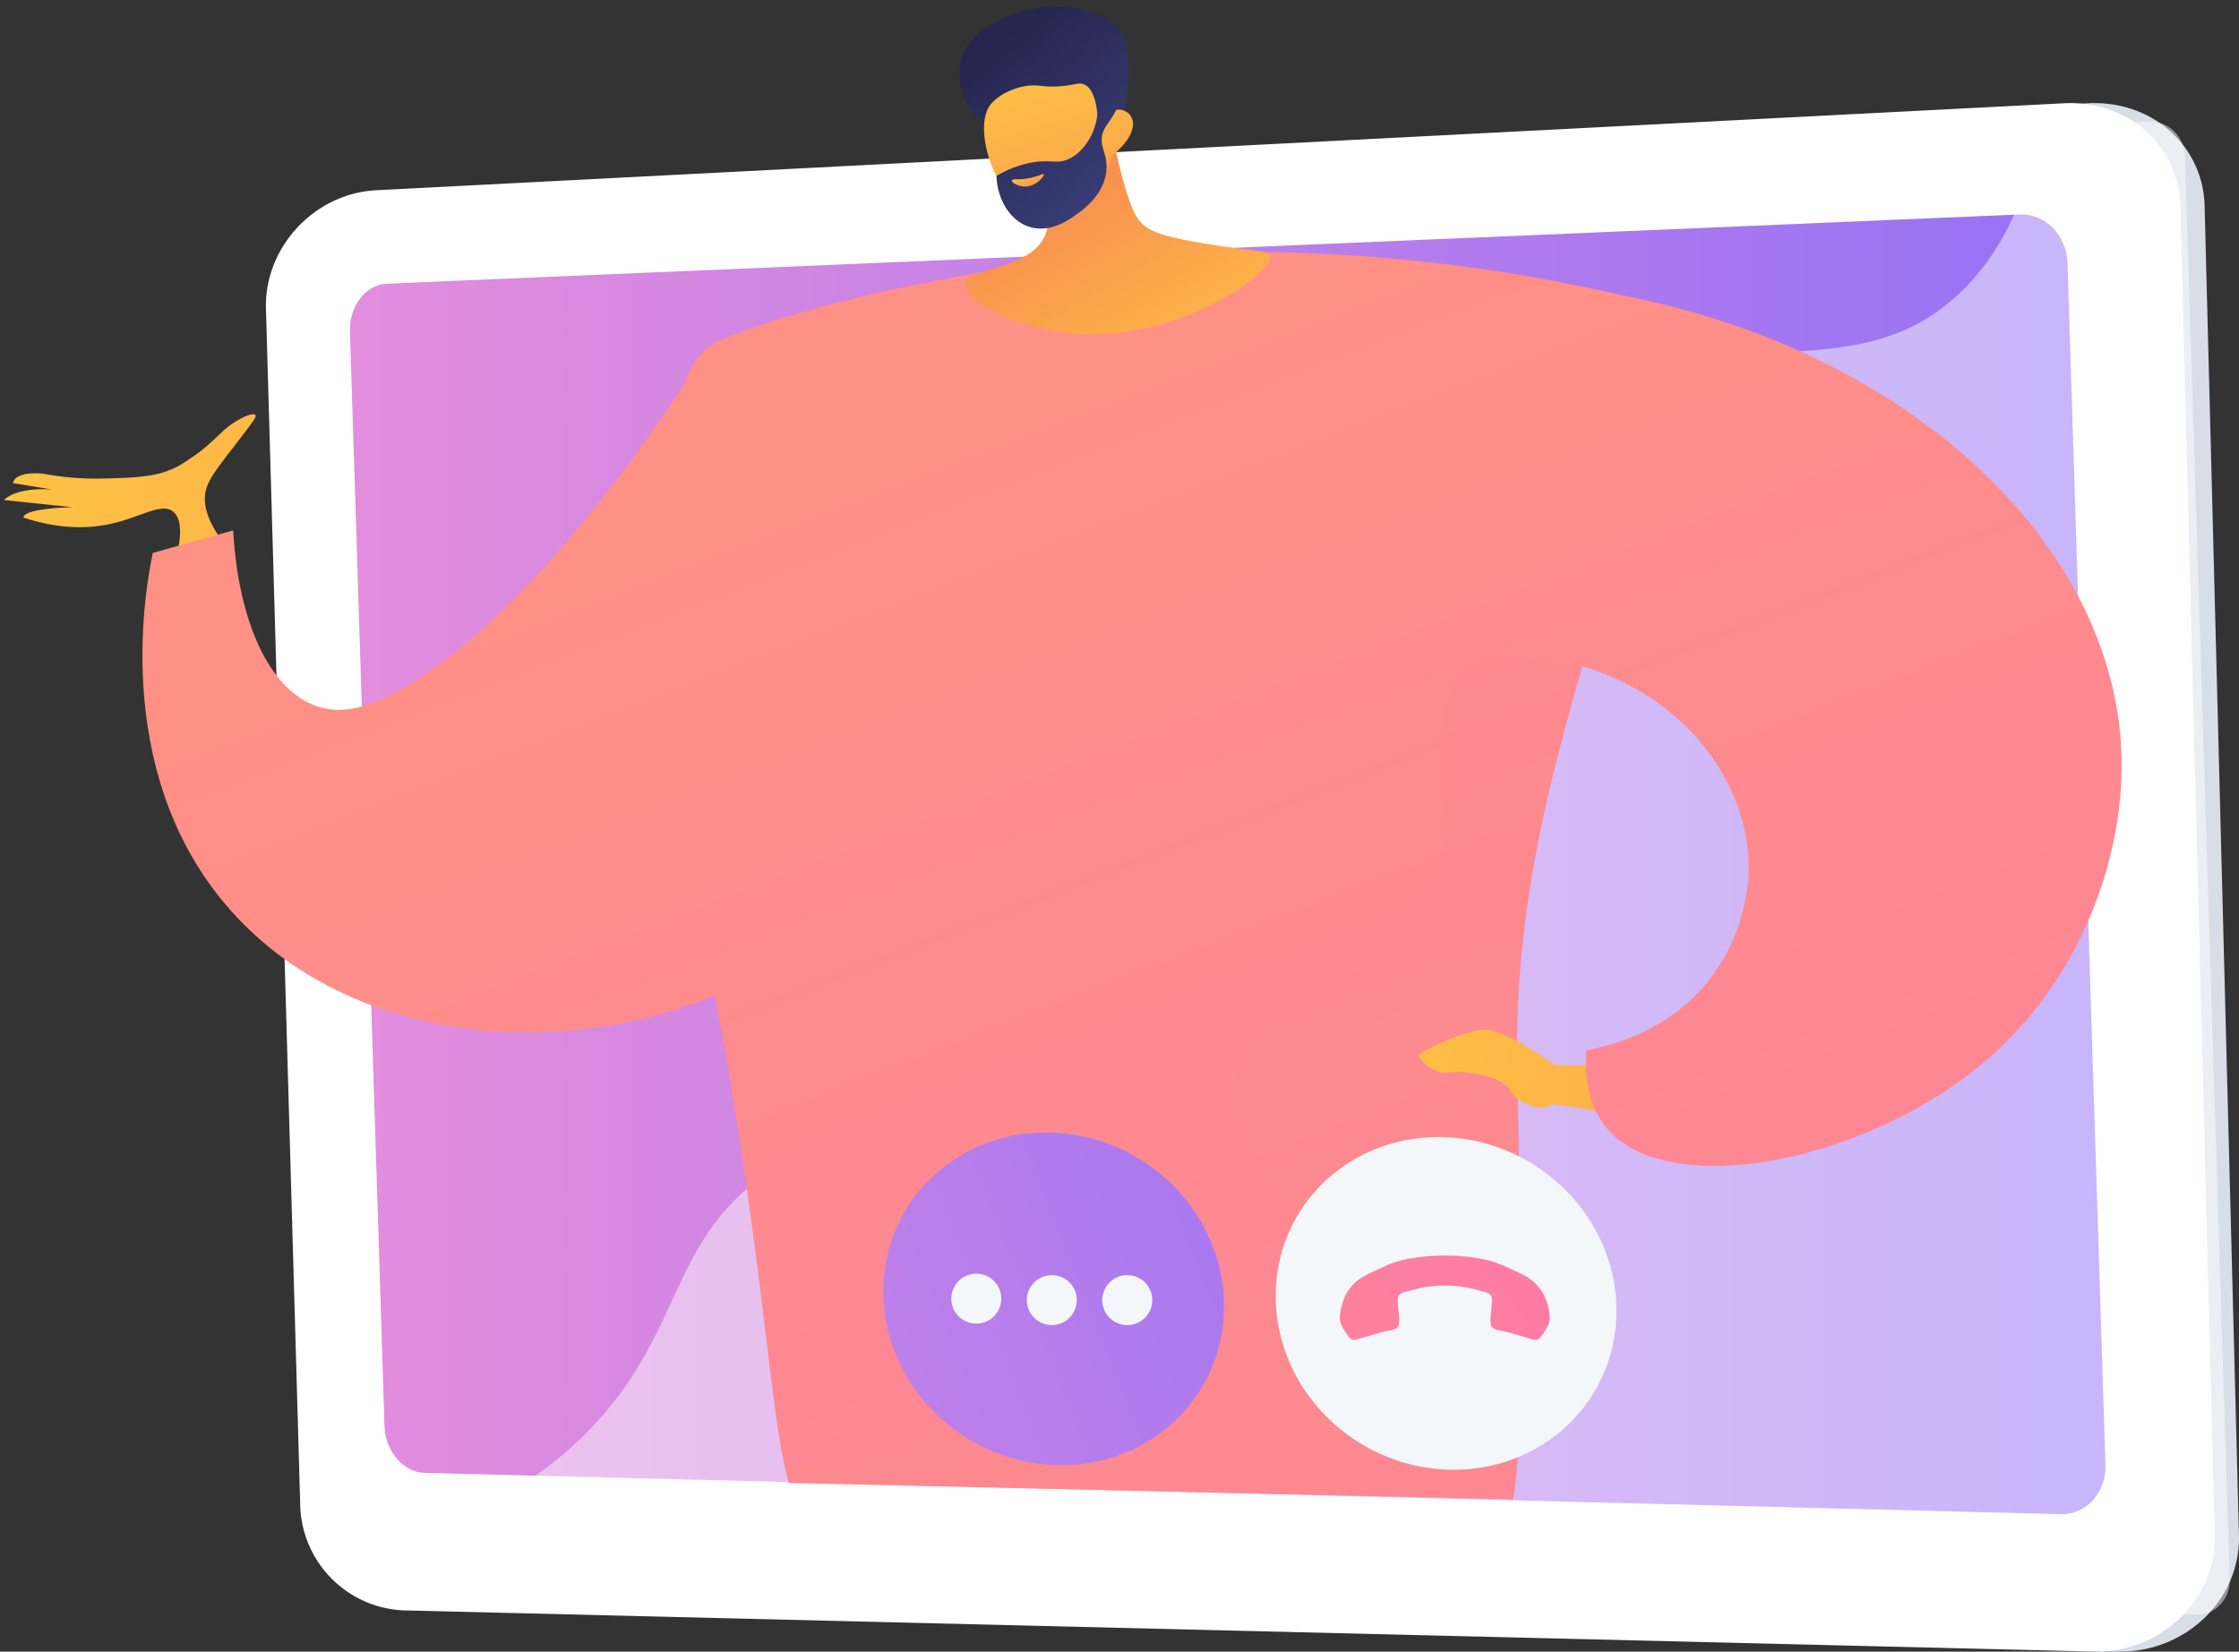 <?xml version="1.0" encoding="UTF-8"?> <svg xmlns="http://www.w3.org/2000/svg" xmlns:xlink="http://www.w3.org/1999/xlink" viewBox="0 0 1500.36 1107.01"><rect x="0" y="0" width="1500.36" height="1107.01" fill="#333333" stroke="none"/> <defs> <style>.cls-1{fill:none;}.cls-2{isolation:isolate;}.cls-3{fill:#d8dee8;}.cls-4,.cls-6{fill:#fff;}.cls-5{fill:url(#linear-gradient);}.cls-6{opacity:0.48;mix-blend-mode:soft-light;}.cls-7{clip-path:url(#clip-path);}.cls-8{fill:url(#linear-gradient-2);}.cls-9{fill:url(#linear-gradient-3);}.cls-10{fill:url(#linear-gradient-4);}.cls-11{fill:url(#linear-gradient-5);}.cls-12{fill:url(#linear-gradient-6);}.cls-13{fill:url(#linear-gradient-7);}.cls-14{fill:url(#linear-gradient-8);}.cls-15{fill:url(#linear-gradient-9);}.cls-16{opacity:0.3;mix-blend-mode:multiply;fill:url(#linear-gradient-10);}.cls-17{fill:url(#linear-gradient-11);}.cls-18{fill:url(#linear-gradient-12);}.cls-19{fill:#f4f7fa;}.cls-20{fill:url(#linear-gradient-13);}.cls-21{fill:url(#linear-gradient-14);}</style> <linearGradient id="linear-gradient" x1="234.5" y1="579.29" x2="1410.88" y2="579.29" gradientUnits="userSpaceOnUse"> <stop offset="0" stop-color="#e38ddd"></stop> <stop offset="1" stop-color="#9571f6"></stop> </linearGradient> <clipPath id="clip-path"> <path class="cls-1" d="M1190.83,1008.9,477.76,992.81-168.75,755.06,95,63.36l1380.51-183S1591,910.81,1190.83,1008.9Z"></path> </clipPath> <linearGradient id="linear-gradient-2" x1="-1954.06" y1="718.27" x2="-874.29" y2="1379.14" gradientTransform="translate(1647.32 -978.22) rotate(-17.26)" gradientUnits="userSpaceOnUse"> <stop offset="0" stop-color="#ffc444"></stop> <stop offset="1" stop-color="#f36f56"></stop> </linearGradient> <linearGradient id="linear-gradient-3" x1="353.55" y1="380.63" x2="1219.83" y2="2619.52" gradientUnits="userSpaceOnUse"> <stop offset="0" stop-color="#ff9085"></stop> <stop offset="1" stop-color="#fb6fbb"></stop> </linearGradient> <linearGradient id="linear-gradient-4" x1="697.63" y1="247.5" x2="1563.9" y2="2486.39" xlink:href="#linear-gradient-3"></linearGradient> <linearGradient id="linear-gradient-5" x1="-8829.52" y1="2547.41" x2="-8818.35" y2="2249.63" gradientTransform="matrix(-0.88, 0.48, 0.48, 0.88, -8163.05, 2269.4)" xlink:href="#linear-gradient-2"></linearGradient> <linearGradient id="linear-gradient-6" x1="609.17" y1="929.65" x2="533.27" y2="736.9" gradientTransform="matrix(0.95, -0.31, 0.31, 0.95, -59.32, -511.82)" gradientUnits="userSpaceOnUse"> <stop offset="0" stop-color="#444b8c"></stop> <stop offset="1" stop-color="#26264f"></stop> </linearGradient> <linearGradient id="linear-gradient-7" x1="-9980.74" y1="464.47" x2="-9984.23" y2="745.34" gradientTransform="matrix(-0.97, 0.26, 0.26, 0.97, -9064.85, 2165.72)" xlink:href="#linear-gradient-2"></linearGradient> <linearGradient id="linear-gradient-8" x1="585.93" y1="938.71" x2="510.1" y2="746.1" xlink:href="#linear-gradient-6"></linearGradient> <linearGradient id="linear-gradient-9" x1="511.07" y1="822.85" x2="515" y2="857.87" gradientTransform="matrix(0.95, -0.31, 0.31, 0.95, -59.32, -511.82)" gradientUnits="userSpaceOnUse"> <stop offset="0" stop-color="#ffc444"></stop> <stop offset="1" stop-color="#f36f56"></stop> </linearGradient> <linearGradient id="linear-gradient-10" x1="-10243.84" y1="1054.84" x2="-9809.15" y2="50.44" gradientTransform="matrix(-1, 0.04, 0.04, 1, -9375.46, 252.97)" xlink:href="#linear-gradient-3"></linearGradient> <linearGradient id="linear-gradient-11" x1="887.81" y1="699.67" x2="1850.17" y2="826.26" gradientTransform="matrix(1, 0, 0, 1, 0, 0)" xlink:href="#linear-gradient-2"></linearGradient> <linearGradient id="linear-gradient-12" x1="1053.03" y1="109.98" x2="1919.31" y2="2348.88" xlink:href="#linear-gradient-3"></linearGradient> <linearGradient id="linear-gradient-13" x1="867.15" y1="1102.05" x2="1313.72" y2="682.55" gradientTransform="translate(-135.47)" xlink:href="#linear-gradient-3"></linearGradient> <linearGradient id="linear-gradient-14" x1="337.14" y1="1070.68" x2="1175.02" y2="738.19" gradientTransform="translate(-135.47)" xlink:href="#linear-gradient"></linearGradient> </defs> <g class="cls-2"> <g id="Illustration"> <path class="cls-3" d="M267.94,144.36,1384.63,85.91l9-16.34,3.95-.27c44-3.06,79.78,28.53,79.78,70.58l23,891c0,42-35.8,76.13-79.79,76.13h-13.16l-4.07-8.26-1107.45-49.6c-40.17,0-78.49-2.11-78.49-42.08L194.43,205C194.43,165,227.76,147.15,267.94,144.36Z"></path> <path class="cls-4" d="M273.76,1079.44a72.45,72.45,0,0,1-72.62-72.37L178.17,205c0-40,32.45-74.63,72.62-77.42L1381.34,69.3c44-3.06,79.78,28.53,79.78,70.58l23,891c0,42-35.8,76.13-79.79,76.13Z"></path> <path class="cls-5" d="M284.53,987.22l1096.33,27.64c17.14.43,30.59-14.41,30-33.16l-25.41-805.33c-.6-18.74-15-33.35-32.08-32.62l-1094,46.39c-14.29.61-25.4,14.94-24.86,32l23.14,733.51C258.2,972.73,270.21,986.86,284.53,987.22Z"></path> <path class="cls-6" d="M520.46,782.15c92.17-57.74,168.08,6.46,237.2-63.58,41.9-42.47,19.76-71.65,71-134.57,56.74-69.7,95.75-49,153-112,72.37-79.68,33.12-137.22,95.8-194.93,76-70,162.24-12.49,234.61-79.6,31.22-29,47.57-69.68,55.42-112.55l72.78-3.39c12.75-.59,23.45,9.85,23.87,23.33l30,953.51c.42,13.48-9.62,24.11-22.4,23.74L228.1,1046.78c-6.1-.17-11.62-3.68-15.25-9,90.7-7.73,145.49-42.51,180.11-77.43C460.68,892.06,446.57,828.44,520.46,782.15Z"></path> <g class="cls-7"> <path class="cls-8" d="M148.92,362.52C136.72,346,136.14,335,138.16,327.86c2.81-9.92,13-20.6,30.56-44.32,1.15-1.56,3.11-4.3,2.46-5.27-1.63-2.4-13.58,2.82-22.68,11.55-13.18,12.65-16.24,14.26-24.66,19.91-14.88,10-30.57,10.37-54.41,11a196.28,196.28,0,0,1-40.58-3.22s-18.13-2.29-20.22,6.28l26.69,4.37s-22.9-2.38-32.66,7l45.81,4.76s-33,.76-32.66,7c24.08,7.94,42.95,7.34,56.82,4.52,21.35-4.34,35.18-14.81,43.22-8.68,6.5,5,5.33,17.76,2.75,29.23Z"></path> <path class="cls-9" d="M648.14,400.28c-4.08-67.1-38-173.4-104.32-181.59C508.77,214.36,477.21,239,459.6,256c-26.36,39.85-114,168-199.21,210.41-12.63,6.3-28.7,12.37-45.5,7.75-33-9.06-55.1-55.55-58.65-118.69l-53.87,15.15C97.92,392,74.52,513.7,149.69,604.53c96.15,116.18,295.42,111.52,405.65,16.23C619,565.69,653,480.35,648.14,400.28Z"></path> <path class="cls-10" d="M1142.36,212.18a1135.19,1135.19,0,0,0-409-39.24c-100.09,8.72-208.4,36.38-250.1,54.95C436,249,464.73,327.05,457.09,378.28a1788.11,1788.11,0,0,0,9.34,201.32c8.38,81.24,14.11,82.2,31.05,196.65,27.61,186.61,20.07,236,59.09,256.8,25.38,13.5,33.93,11.54,160.72-6.79,85-12.28,120.94-15.36,164.57-3,59.42,16.85,87.5,29.84,111.43,18,22.93-11.34,24.66-51,25.3-120,1-106.5-1.54-178.74-2-204.62-1.89-118.74,25.8-210.76,61.26-328.61A1581.06,1581.06,0,0,1,1142.36,212.18Z"></path> <path class="cls-11" d="M741.15,54.86a341.54,341.54,0,0,0,12.28,68.86c5.25,18.14,8.29,22.67,12,26.21,5.56,5.34,13.66,9.48,57.92,15.74,24.08,3.41,27.1,3,27.82,5.21,3.51,11-57.53,55.63-124.78,53-41.16-1.61-80.13-20.75-78.88-33s42.43-9.85,52.67-32.86c7.11-16-4.18-36.62-16.87-53.35C692.4,83.72,732.05,75.84,741.15,54.86Z"></path> <path class="cls-12" d="M659.78,83.08C646.62,74.3,639.06,53.71,645.18,37c5.26-14.39,19-20.87,27.21-24.75C696.21,1,730.87.47,749.26,19.09c10.89,11,6.22,43.26,5.7,49-.59,6.43-4.42,9.87-7.14,15.51-3.77,7.81-9.62,20.19-19.05,40.77a103.61,103.61,0,0,0-11.17-14.54,92.58,92.58,0,0,0-18.27-15.33C681.23,83.44,672.25,91.4,659.78,83.08Z"></path> <path class="cls-13" d="M745.29,104.08s-7.47,31.71-40.58,40.69c-29.65,8-55.36-54.24-41.38-74.08C668,64.07,679.75,58,690.75,57.3c6.5-.39,9.33,1.34,19.93.49,9.79-.78,12-2.63,15.48-1.31,4.35,1.64,9.16,7.67,9.75,28.24C739.6,77.34,745.54,73,751,73.54a10.3,10.3,0,0,1,5.11,2.37C762.6,81.81,758.94,93.42,745.29,104.08Z"></path> <path class="cls-14" d="M726.19,52.22c-1.05,1.5,4.95,5.15,7.7,12.28,5.35,13.84-3.49,35.65-17.82,42.13-8.47,3.83-12.62-.52-27.6,2.92a71.85,71.85,0,0,0-20.72,8.39c.64,17,10.09,30.86,23,34.4,13.91,3.82,26.8-5.77,32.2-9.77,3.6-2.68,15.17-11.25,18-25.2,3-14.54-6.41-19.49-1.08-30.45,2.69-5.53,7.45-9.15,10-18.94a41.79,41.79,0,0,0,1.12-6.4C740.9,56.36,727.72,50.05,726.19,52.22Z"></path> <path class="cls-15" d="M680.21,120.06s7.35,1.07,18-3.22c.51-.21,1.15-.25,1.3,0,.59.92-4.84,7.8-11.83,8.22-5,.3-9.93-2.71-9.68-4C678.09,120.52,679.14,120.23,680.21,120.06Z"></path> <path class="cls-16" d="M604.07,969.15c61.72-29.17,59.65-83.51,117.36-108.91C803.77,824,898.24,894.9,912,873.38c14.28-22.39-97.81-83.81-85.24-150.11,10-52.69,87.07-47,125.95-120.32,36.89-69.53-2.9-130.37,30.9-155.51,12.13-9,33.88-13.37,75.87,2.65-26.1,90.14-44.35,169.41-42.81,266.54.42,25.88,3,98.12,2,204.62-.64,69-2.37,108.69-25.3,120-23.93,11.83-52-1.16-111.43-18-43.63-12.37-79.66-25.45-164.67-13.16-126.78,18.32-135.24,36.44-160.62,22.94-16.53-8.79-24.7-22.79-30.73-50.12C551.42,984.45,578.41,981.28,604.07,969.15Z"></path> <path class="cls-17" d="M1072.48,714.13l-30.75-.26s-34.49-26.12-49.74-23.68-37.82,13.95-40.54,16.28,8.83,14.08,20,12.36,36.24,3.06,41,12.53,24.28,14.42,27.39,8.59l41.51,6.14Z"></path> <path class="cls-18" d="M1062.86,704c-1.37,24.87,4.64,41.45,14.16,52.56,42.16,49.26,179.36,21.93,259.14-50.39,59-53.54,88.69-133.77,85.28-204.27-6.64-137.57-140.53-266.43-334.85-304.07-25.91,85.31,10.12,244.6-78.89,239.49,119.72,6.87,171.88,94.36,163.15,157.82C1164.34,642.42,1133.32,690.38,1062.86,704Z"></path> </g> <path class="cls-19" d="M1083.21,878.58c0,61.07-50.55,108.73-113.37,106.45-63.32-2.31-115-54.42-115-116.38s51.7-109.58,115-106.38C1032.66,765.45,1083.21,817.51,1083.21,878.58Z"></path> <path class="cls-20" d="M906.09,897.86c.91.45,3.37,0,7.37-1.32q1.71-.45,4.79-1.37t5.63-1.63q2.55-.7,4.83-1.28l2.43-.43a22.48,22.48,0,0,0,3.26-.8,5.38,5.38,0,0,0,2-1.23c.77-.76,1.17-2.26,1.23-4.48a39.54,39.54,0,0,0-.4-6.69,47.88,47.88,0,0,1-.52-6.57c0-2.15.32-3.57,1-4.25a5.32,5.32,0,0,1,1.58-1,15.17,15.17,0,0,1,1.65-.69c.4-.13,1.12-.32,2.17-.57s1.63-.39,1.75-.43a80.18,80.18,0,0,1,46.73,0c.11,0,.7.18,1.74.43s1.77.44,2.17.57a15.17,15.17,0,0,1,1.66.69,5.12,5.12,0,0,1,1.57,1c.69.68,1,2.1,1,4.25a49.34,49.34,0,0,1-.51,6.57,38.53,38.53,0,0,0-.4,6.69c0,2.22.46,3.72,1.22,4.48a5.42,5.42,0,0,0,2,1.23,22.48,22.48,0,0,0,3.26.8c1.35.25,2.16.39,2.43.43q2.28.57,4.82,1.28t5.63,1.63q3.09.92,4.8,1.37c4,1.34,6.46,1.77,7.37,1.32a4.7,4.7,0,0,0,1.37-1,26.77,26.77,0,0,0,3.46-4.6,32.39,32.39,0,0,0,2.71-5.11q1.66-4.07-.91-13a31.38,31.38,0,0,0-7.71-13.54,31.9,31.9,0,0,0-3.2-2.8,35.85,35.85,0,0,0-4-2.57c-1.56-.88-2.75-1.5-3.54-1.89s-2.25-1-4.35-2-3.37-1.54-3.82-1.77a73,73,0,0,0-14.74-5.25,135.71,135.71,0,0,0-54.85,0,73,73,0,0,0-14.74,5.25c-.46.23-1.73.82-3.83,1.77s-3.54,1.62-4.34,2-2,1-3.54,1.89a32.83,32.83,0,0,0-4,2.57,29.94,29.94,0,0,0-10.91,16.34c-1.72,6-2,10.32-.92,13a32.15,32.15,0,0,0,2.72,5.11,26.29,26.29,0,0,0,3.45,4.6A4.6,4.6,0,0,0,906.09,897.86Z"></path> <path class="cls-21" d="M820.25,875.5c0,61.07-50.55,108.73-113.37,106.45-63.32-2.31-115-54.42-115-116.38s51.7-109.58,115-106.38C769.7,762.37,820.25,814.43,820.25,875.5Z"></path> <circle class="cls-19" cx="654.23" cy="870.43" r="16.75" transform="translate(-283.3 316.62) rotate(-22.5)"></circle> <circle class="cls-19" cx="704.82" cy="871.41" r="16.75" transform="translate(-409.75 753.61) rotate(-45)"></circle> <circle class="cls-19" cx="755.4" cy="871.41" r="16.75" transform="translate(-275.97 355.41) rotate(-22.5)"></circle> </g> </g> </svg> 